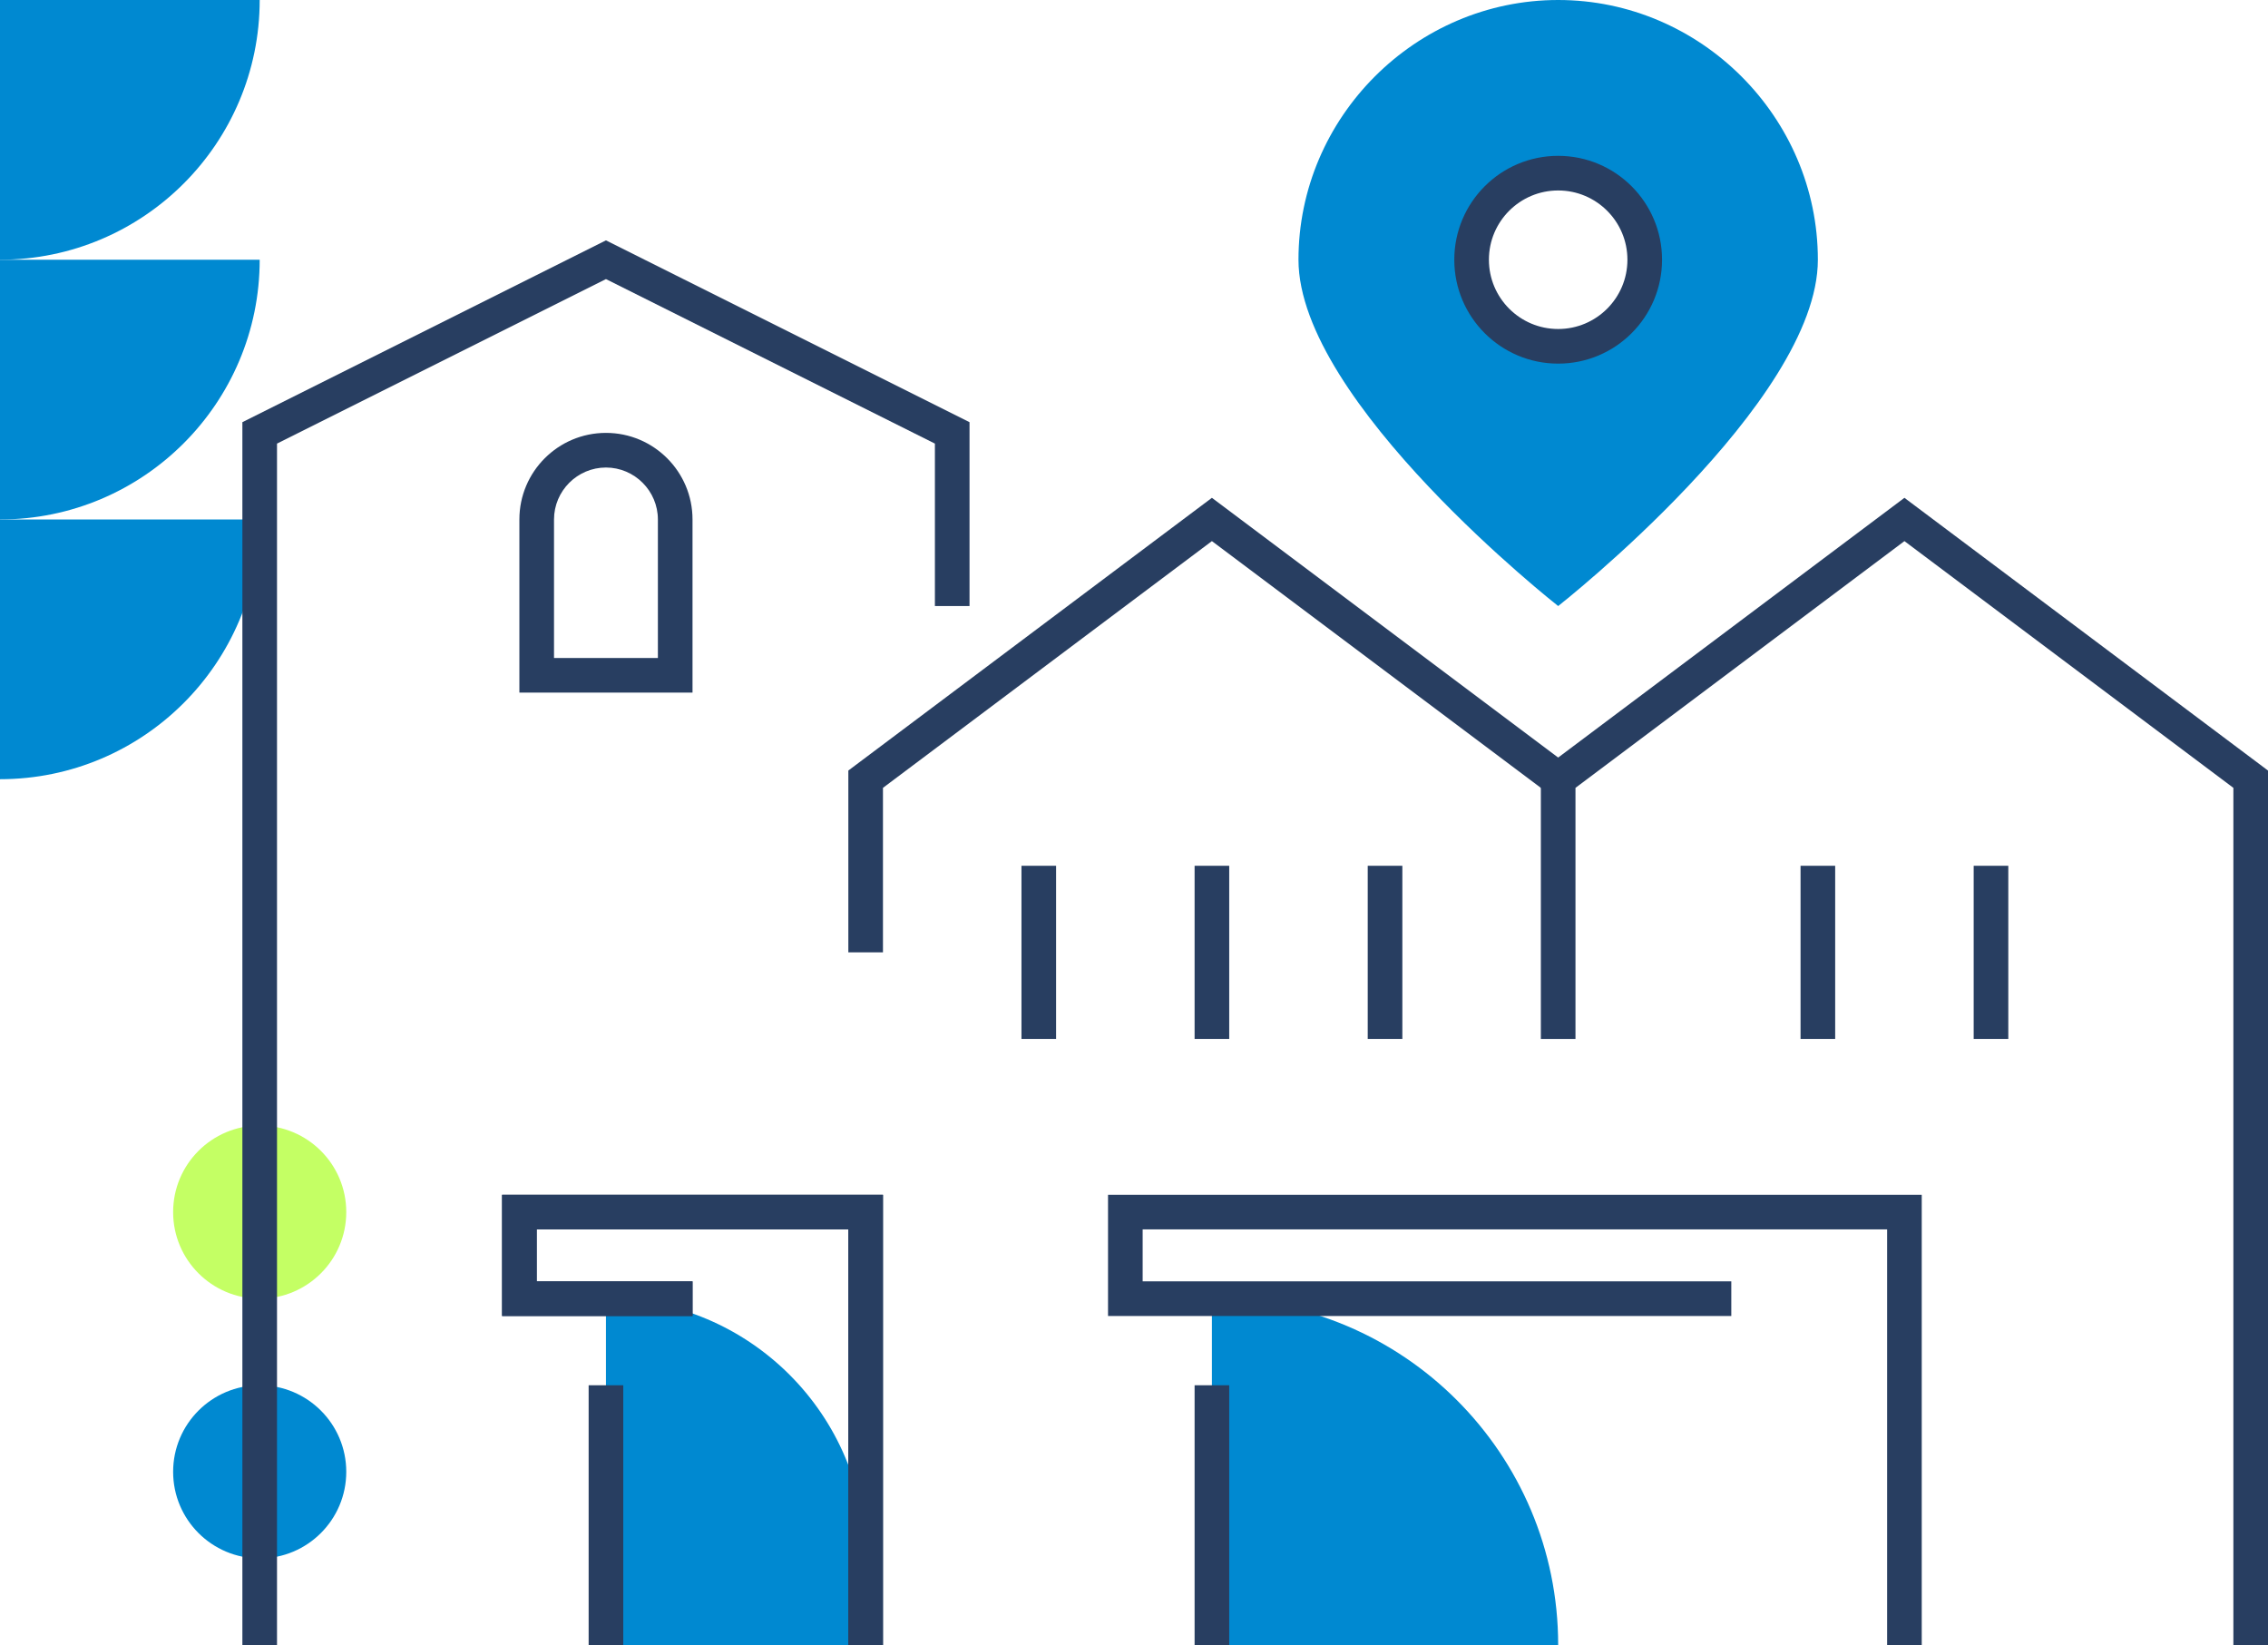<?xml version="1.0" encoding="UTF-8"?> <svg xmlns="http://www.w3.org/2000/svg" id="Calque_2" viewBox="0 0 131 95"><defs><style>.cls-1{fill:none;stroke:#283e61;stroke-miterlimit:10;stroke-width:2px;}.cls-2{fill:#c4ff64;}.cls-3{fill:#0089d1;}.cls-4{fill:#283e61;}</style></defs><g id="accent"><circle class="cls-2" cx="15" cy="70" r="5"></circle></g><g id="bloc"><path class="cls-3" d="M0,15c8.28,0,15-6.72,15-15H0V15Z"></path><path class="cls-3" d="M0,30c8.28,0,15-6.72,15-15H0v15Z"></path><path class="cls-3" d="M0,45c8.28,0,15-6.72,15-15H0v15Z"></path><path class="cls-3" d="M90,0c-8.23,0-15,6.77-15,15s15,20,15,20c0,0,15-11.77,15-20S98.23,0,90,0Zm0,20c-2.76,0-5-2.24-5-5s2.24-5,5-5,5,2.24,5,5-2.24,5-5,5Z"></path><path class="cls-3" d="M70,95v-20c11.05,0,20,8.95,20,20"></path><path class="cls-3" d="M35,95v-20c8.28,0,15,6.72,15,15,0,1.75-.3,3.44-.85,5"></path><circle class="cls-3" cx="15" cy="85" r="5"></circle></g><g id="line"><path class="cls-4" d="M35,27c1.65,0,3,1.35,3,3v8h-6v-8c0-1.65,1.35-3,3-3m0-2c-2.76,0-5,2.24-5,5v10h10v-10c0-2.76-2.24-5-5-5h0Z"></path><polyline class="cls-1" points="90 60 90 45 110 30 130 45 130 95"></polyline><polyline class="cls-1" points="90 45 70 30 50 45 50 55"></polyline><polyline class="cls-1" points="15 95 15 25 35 15 55 25 55 35"></polyline><line class="cls-1" x1="80" y1="50" x2="80" y2="60"></line><line class="cls-1" x1="105" y1="50" x2="105" y2="60"></line><line class="cls-1" x1="115" y1="50" x2="115" y2="60"></line><line class="cls-1" x1="70" y1="50" x2="70" y2="60"></line><line class="cls-1" x1="60" y1="50" x2="60" y2="60"></line><circle class="cls-1" cx="90" cy="15" r="5"></circle><line class="cls-1" x1="70" y1="80" x2="70" y2="95"></line><line class="cls-1" x1="35" y1="80" x2="35" y2="95"></line><polyline class="cls-1" points="110 95 110 70 65 70 65 75 100 75"></polyline><polyline class="cls-1" points="50 95 50 70 30 70 30 75 40 75"></polyline><polyline class="cls-1" points="50 95 50 70 30 70 30 75 40 75"></polyline></g></svg> 